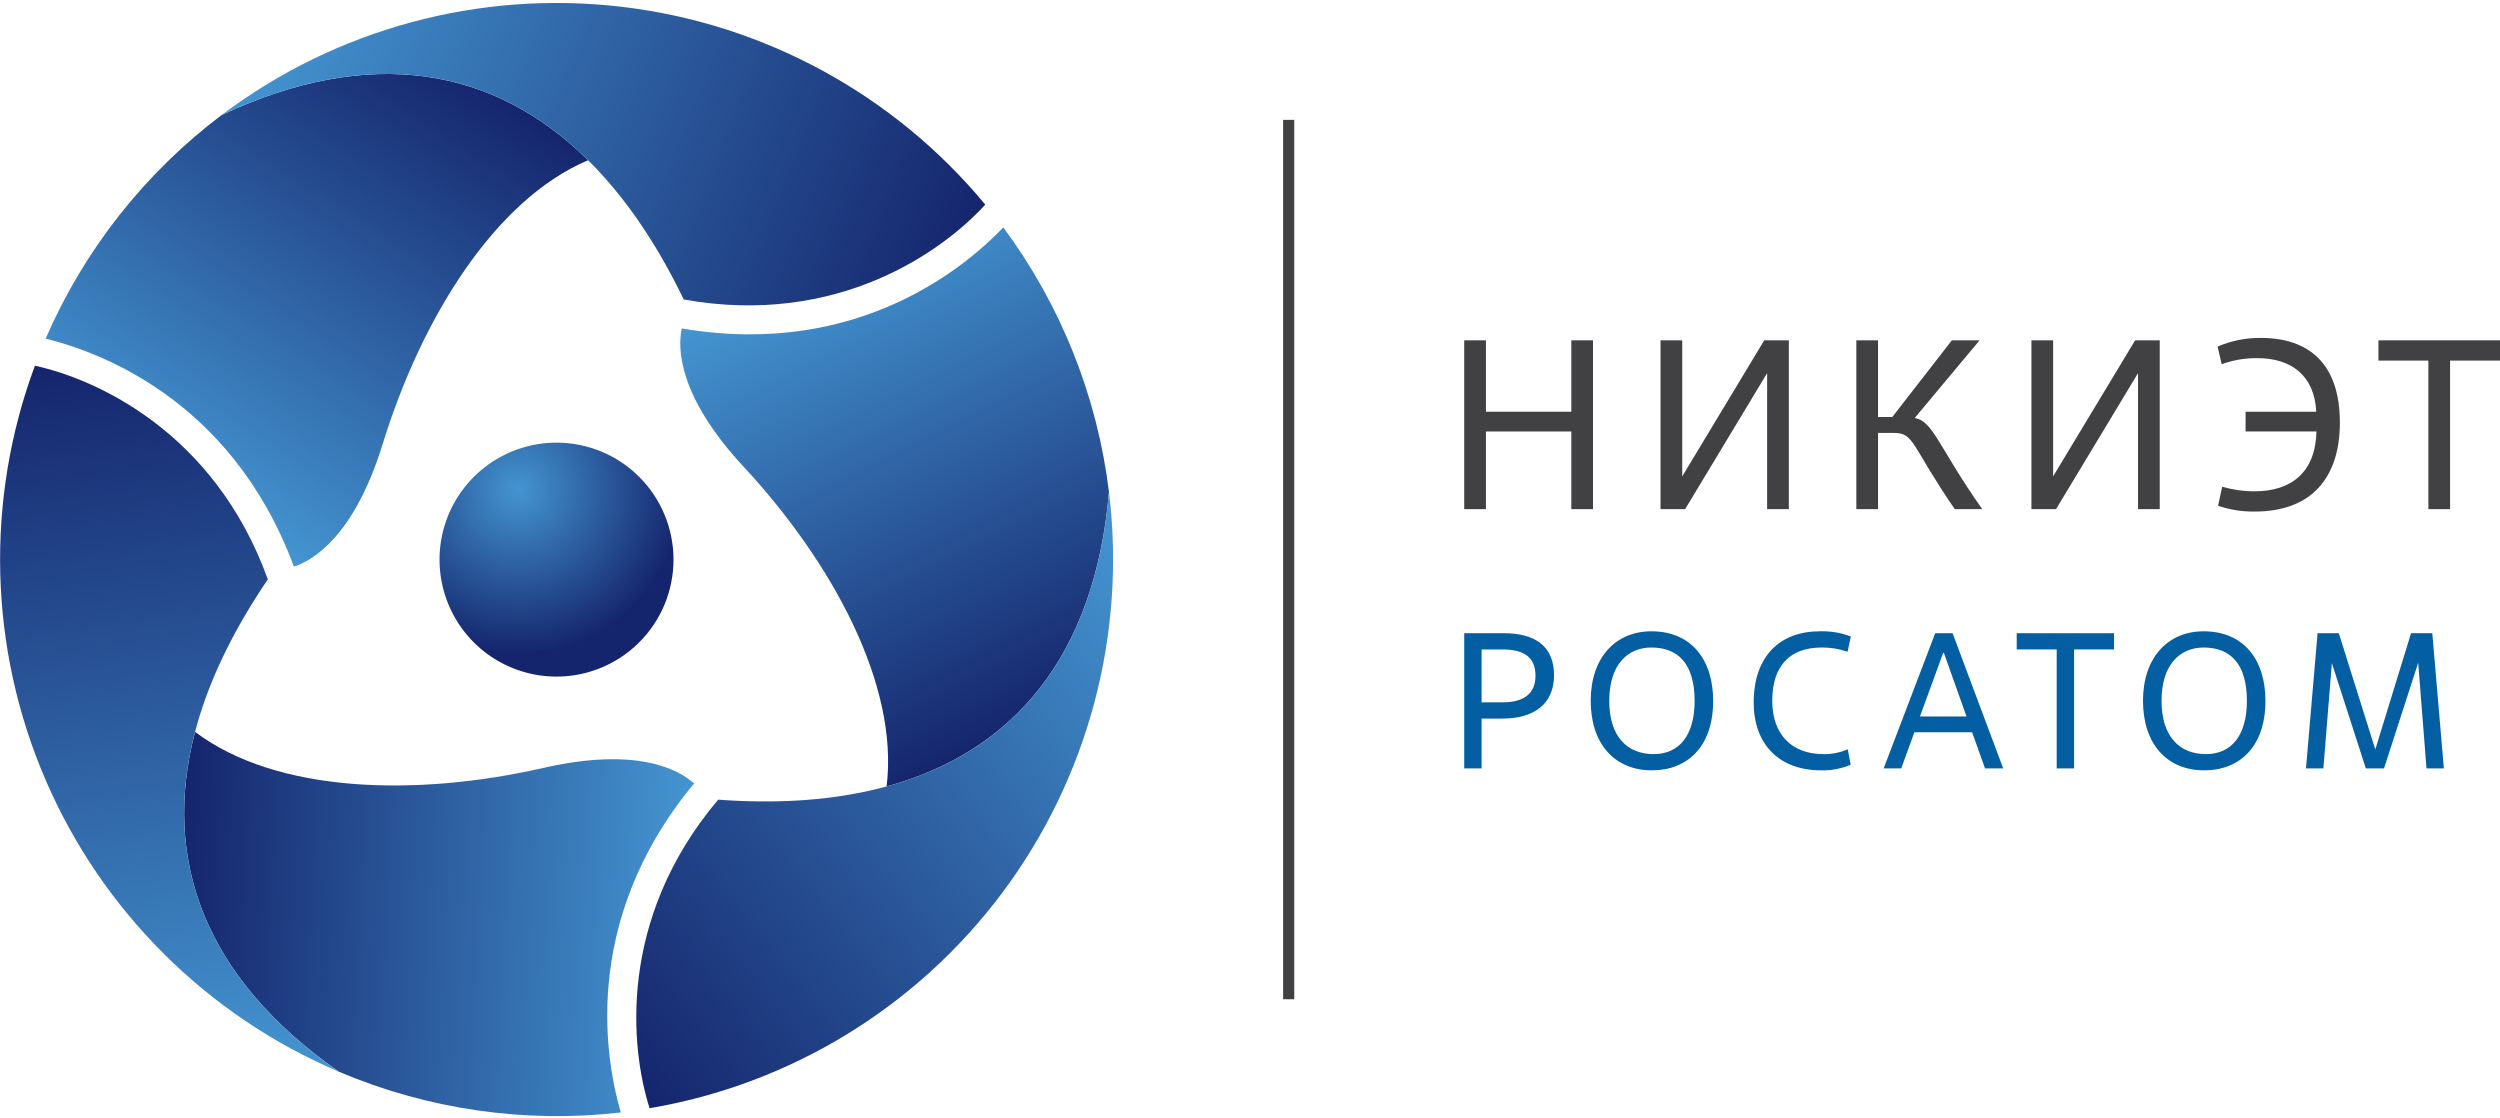 <svg width="170" height="76" viewBox="0 0 170 76" fill="none" xmlns="http://www.w3.org/2000/svg">
<g clip-path="url(#clip0_1550_9776)">
<path d="M43.754 43.377C42.701 44.546 41.325 45.377 39.8 45.764C38.275 46.151 36.669 46.078 35.185 45.552C33.702 45.026 32.408 44.072 31.467 42.811C30.526 41.55 29.98 40.038 29.899 38.466C29.817 36.895 30.204 35.334 31.009 33.982C31.815 32.631 33.003 31.548 34.424 30.872C35.845 30.195 37.434 29.956 38.992 30.183C40.549 30.41 42.004 31.094 43.172 32.148C44.738 33.56 45.679 35.536 45.788 37.642C45.897 39.748 45.166 41.81 43.754 43.377Z" fill="url(#paint0_radial_1550_9776)"/>
<path d="M15.083 7.813C9.842 11.764 5.715 17.006 3.104 23.028C6.248 23.803 15.665 26.867 19.985 38.531C21.284 38.108 24.085 36.475 26.028 30.173C28.634 21.735 33.578 13.619 39.989 10.894C33.596 4.569 25.173 3.08 15.083 7.813Z" fill="url(#paint1_linear_1550_9776)"/>
<path d="M66.995 13.915L66.996 13.912C60.788 6.414 51.93 1.597 42.262 0.461C32.594 -0.675 22.86 1.958 15.083 7.813C29.09 1.242 39.885 6.663 46.495 20.366C57.025 22.255 64.177 17.015 66.995 13.915Z" fill="url(#paint2_linear_1550_9776)"/>
<path d="M23.049 72.879C29.09 75.443 35.693 76.397 42.214 75.648C41.312 72.536 39.258 62.849 47.198 53.275C46.182 52.362 43.368 50.752 36.939 52.22C28.329 54.182 18.829 53.958 13.264 49.768C10.983 58.468 13.905 66.508 23.049 72.879Z" fill="url(#paint3_linear_1550_9776)"/>
<path d="M2.377 24.869L2.374 24.868C-1.015 33.994 -0.758 44.075 3.092 53.016C6.943 61.957 14.09 69.071 23.049 72.879C10.355 64.034 9.652 51.974 18.213 39.397C14.583 29.333 6.471 25.759 2.377 24.869Z" fill="url(#paint4_linear_1550_9776)"/>
<path d="M75.41 33.447C74.609 26.933 72.134 20.737 68.225 15.465C65.981 17.801 58.62 24.424 46.359 22.334C46.076 23.671 46.089 26.913 50.575 31.747C56.579 38.223 61.135 46.563 60.29 53.478C68.963 51.103 74.465 44.553 75.41 33.447Z" fill="url(#paint5_linear_1550_9776)"/>
<path d="M44.171 75.357L44.172 75.359C53.77 73.731 62.371 68.467 68.188 60.662C74.006 52.857 76.592 43.11 75.41 33.447C74.098 48.864 64.006 55.503 48.834 54.377C41.934 62.553 42.895 71.366 44.171 75.357Z" fill="url(#paint6_linear_1550_9776)"/>
<path d="M88.009 8.15H87.252V67.949H88.009V8.15Z" fill="#414042"/>
<path d="M108.325 34.622H106.849V29.341H101.044V34.622H99.567V23.142H101.044V27.996H106.849V23.142H108.325V34.622Z" fill="#414042"/>
<path d="M121.641 34.622H120.165V25.372L114.589 34.622H112.916V23.142H114.392V32.392L119.968 23.142H121.641V34.622Z" fill="#414042"/>
<path d="M128.79 29.44H127.707V34.622H126.231V23.142H127.707V28.357H128.675L132.726 23.142H134.612L130.2 28.423C131.463 28.636 131.824 30.407 134.792 34.622H132.923C129.922 30.243 130.184 29.44 128.79 29.44Z" fill="#414042"/>
<path d="M146.862 34.622H145.386V25.372L139.81 34.622H138.137V23.142H139.613V32.392L145.189 23.142H146.862V34.622Z" fill="#414042"/>
<path d="M152.699 27.996H157.504C157.389 25.52 155.782 24.355 153.519 24.355C152.686 24.343 151.858 24.482 151.075 24.765L150.796 23.568C151.723 23.169 152.723 22.968 153.732 22.978C157.028 22.978 159.111 24.749 159.111 28.735C159.111 32.49 157.176 34.786 153.322 34.786C152.474 34.799 151.631 34.666 150.829 34.392L151.108 33.097C151.827 33.307 152.573 33.412 153.322 33.408C155.831 33.408 157.455 32.097 157.52 29.341H152.699V27.996Z" fill="#414042"/>
<path d="M166.605 34.622H165.129V24.52H161.734V23.142H170V24.52H166.605V34.622Z" fill="#414042"/>
<path d="M100.749 52.252H99.567V43.059H102.273C104.361 43.059 105.674 43.925 105.674 45.922C105.674 47.826 104.361 48.863 102.168 48.863H100.749V52.252ZM100.749 47.76H102.168C103.625 47.76 104.413 47.169 104.413 45.948C104.413 44.687 103.625 44.162 102.168 44.162H100.749V47.76Z" fill="#035FA2"/>
<path d="M108.168 47.655C108.168 44.714 109.862 42.928 112.292 42.928C115.023 42.928 116.494 44.871 116.494 47.655C116.494 50.781 114.735 52.383 112.331 52.383C109.784 52.383 108.168 50.571 108.168 47.655ZM115.234 47.655C115.234 45.134 114.104 44.031 112.292 44.031C110.676 44.031 109.429 45.2 109.429 47.655C109.429 50.072 110.637 51.28 112.449 51.28C114.17 51.28 115.234 50.032 115.234 47.655Z" fill="#035FA2"/>
<path d="M125.844 52.002C125.209 52.27 124.524 52.4 123.834 52.383C120.971 52.383 119.251 50.597 119.251 47.773C119.251 44.648 121.011 42.928 123.756 42.928C124.473 42.905 125.187 43.026 125.857 43.282L125.633 44.32C125.068 44.122 124.473 44.024 123.874 44.031C121.694 44.031 120.512 45.291 120.512 47.655C120.512 49.94 121.838 51.28 123.992 51.28C124.561 51.29 125.125 51.178 125.647 50.952L125.844 52.002Z" fill="#035FA2"/>
<path d="M134.103 49.796H130.176L129.283 52.252H128.088L131.595 43.059H132.777L136.217 52.252H134.983L134.103 49.796ZM130.557 48.719H133.722L132.186 44.398H132.133L130.557 48.719Z" fill="#035FA2"/>
<path d="M141.036 52.252H139.854V44.162H137.136V43.059H143.755V44.162H141.036V52.252Z" fill="#035FA2"/>
<path d="M145.724 47.655C145.724 44.714 147.418 42.928 149.848 42.928C152.579 42.928 154.05 44.871 154.05 47.655C154.05 50.781 152.29 52.383 149.887 52.383C147.339 52.383 145.724 50.571 145.724 47.655ZM152.789 47.655C152.789 45.134 151.66 44.031 149.848 44.031C148.232 44.031 146.985 45.2 146.985 47.655C146.985 50.072 148.193 51.28 150.005 51.28C151.725 51.28 152.789 50.032 152.789 47.655Z" fill="#035FA2"/>
<path d="M166.183 52.252H165.002L164.437 45.068L162.112 52.252H160.878L158.567 45.094L157.989 52.252H156.807L157.595 43.059H159.039L161.521 50.965L163.951 43.059H165.396L166.183 52.252Z" fill="#035FA2"/>
</g>
<defs>
<radialGradient id="paint0_radial_1550_9776" cx="0" cy="0" r="1" gradientUnits="userSpaceOnUse" gradientTransform="translate(35.24 33.293) rotate(-0.065) scale(11.191)">
<stop stop-color="#4495D1"/>
<stop offset="1" stop-color="#15256D"/>
</radialGradient>
<linearGradient id="paint1_linear_1550_9776" x1="11.009" y1="32.702" x2="29.827" y2="3.725" gradientUnits="userSpaceOnUse">
<stop stop-color="#4495D1"/>
<stop offset="1" stop-color="#15256D"/>
</linearGradient>
<linearGradient id="paint2_linear_1550_9776" x1="18.52" y1="-0.693" x2="65.267" y2="18.194" gradientUnits="userSpaceOnUse">
<stop stop-color="#4495D1"/>
<stop offset="1" stop-color="#15256D"/>
</linearGradient>
<linearGradient id="paint3_linear_1550_9776" x1="46.638" y1="63.963" x2="12.137" y2="62.154" gradientUnits="userSpaceOnUse">
<stop stop-color="#4495D1"/>
<stop offset="1" stop-color="#15256D"/>
</linearGradient>
<linearGradient id="paint4_linear_1550_9776" x1="13.964" y1="74.156" x2="6.946" y2="24.225" gradientUnits="userSpaceOnUse">
<stop stop-color="#4495D1"/>
<stop offset="1" stop-color="#15256D"/>
</linearGradient>
<linearGradient id="paint5_linear_1550_9776" x1="55.894" y1="17.476" x2="71.58" y2="48.261" gradientUnits="userSpaceOnUse">
<stop stop-color="#4495D1"/>
<stop offset="1" stop-color="#15256D"/>
</linearGradient>
<linearGradient id="paint6_linear_1550_9776" x1="81.059" y1="40.678" x2="41.328" y2="71.719" gradientUnits="userSpaceOnUse">
<stop stop-color="#4495D1"/>
<stop offset="1" stop-color="#15256D"/>
</linearGradient>
<clipPath id="clip0_1550_9776">
<rect width="170" height="75.695" fill="white" transform="translate(0 0.202)"/>
</clipPath>
</defs>
</svg>
